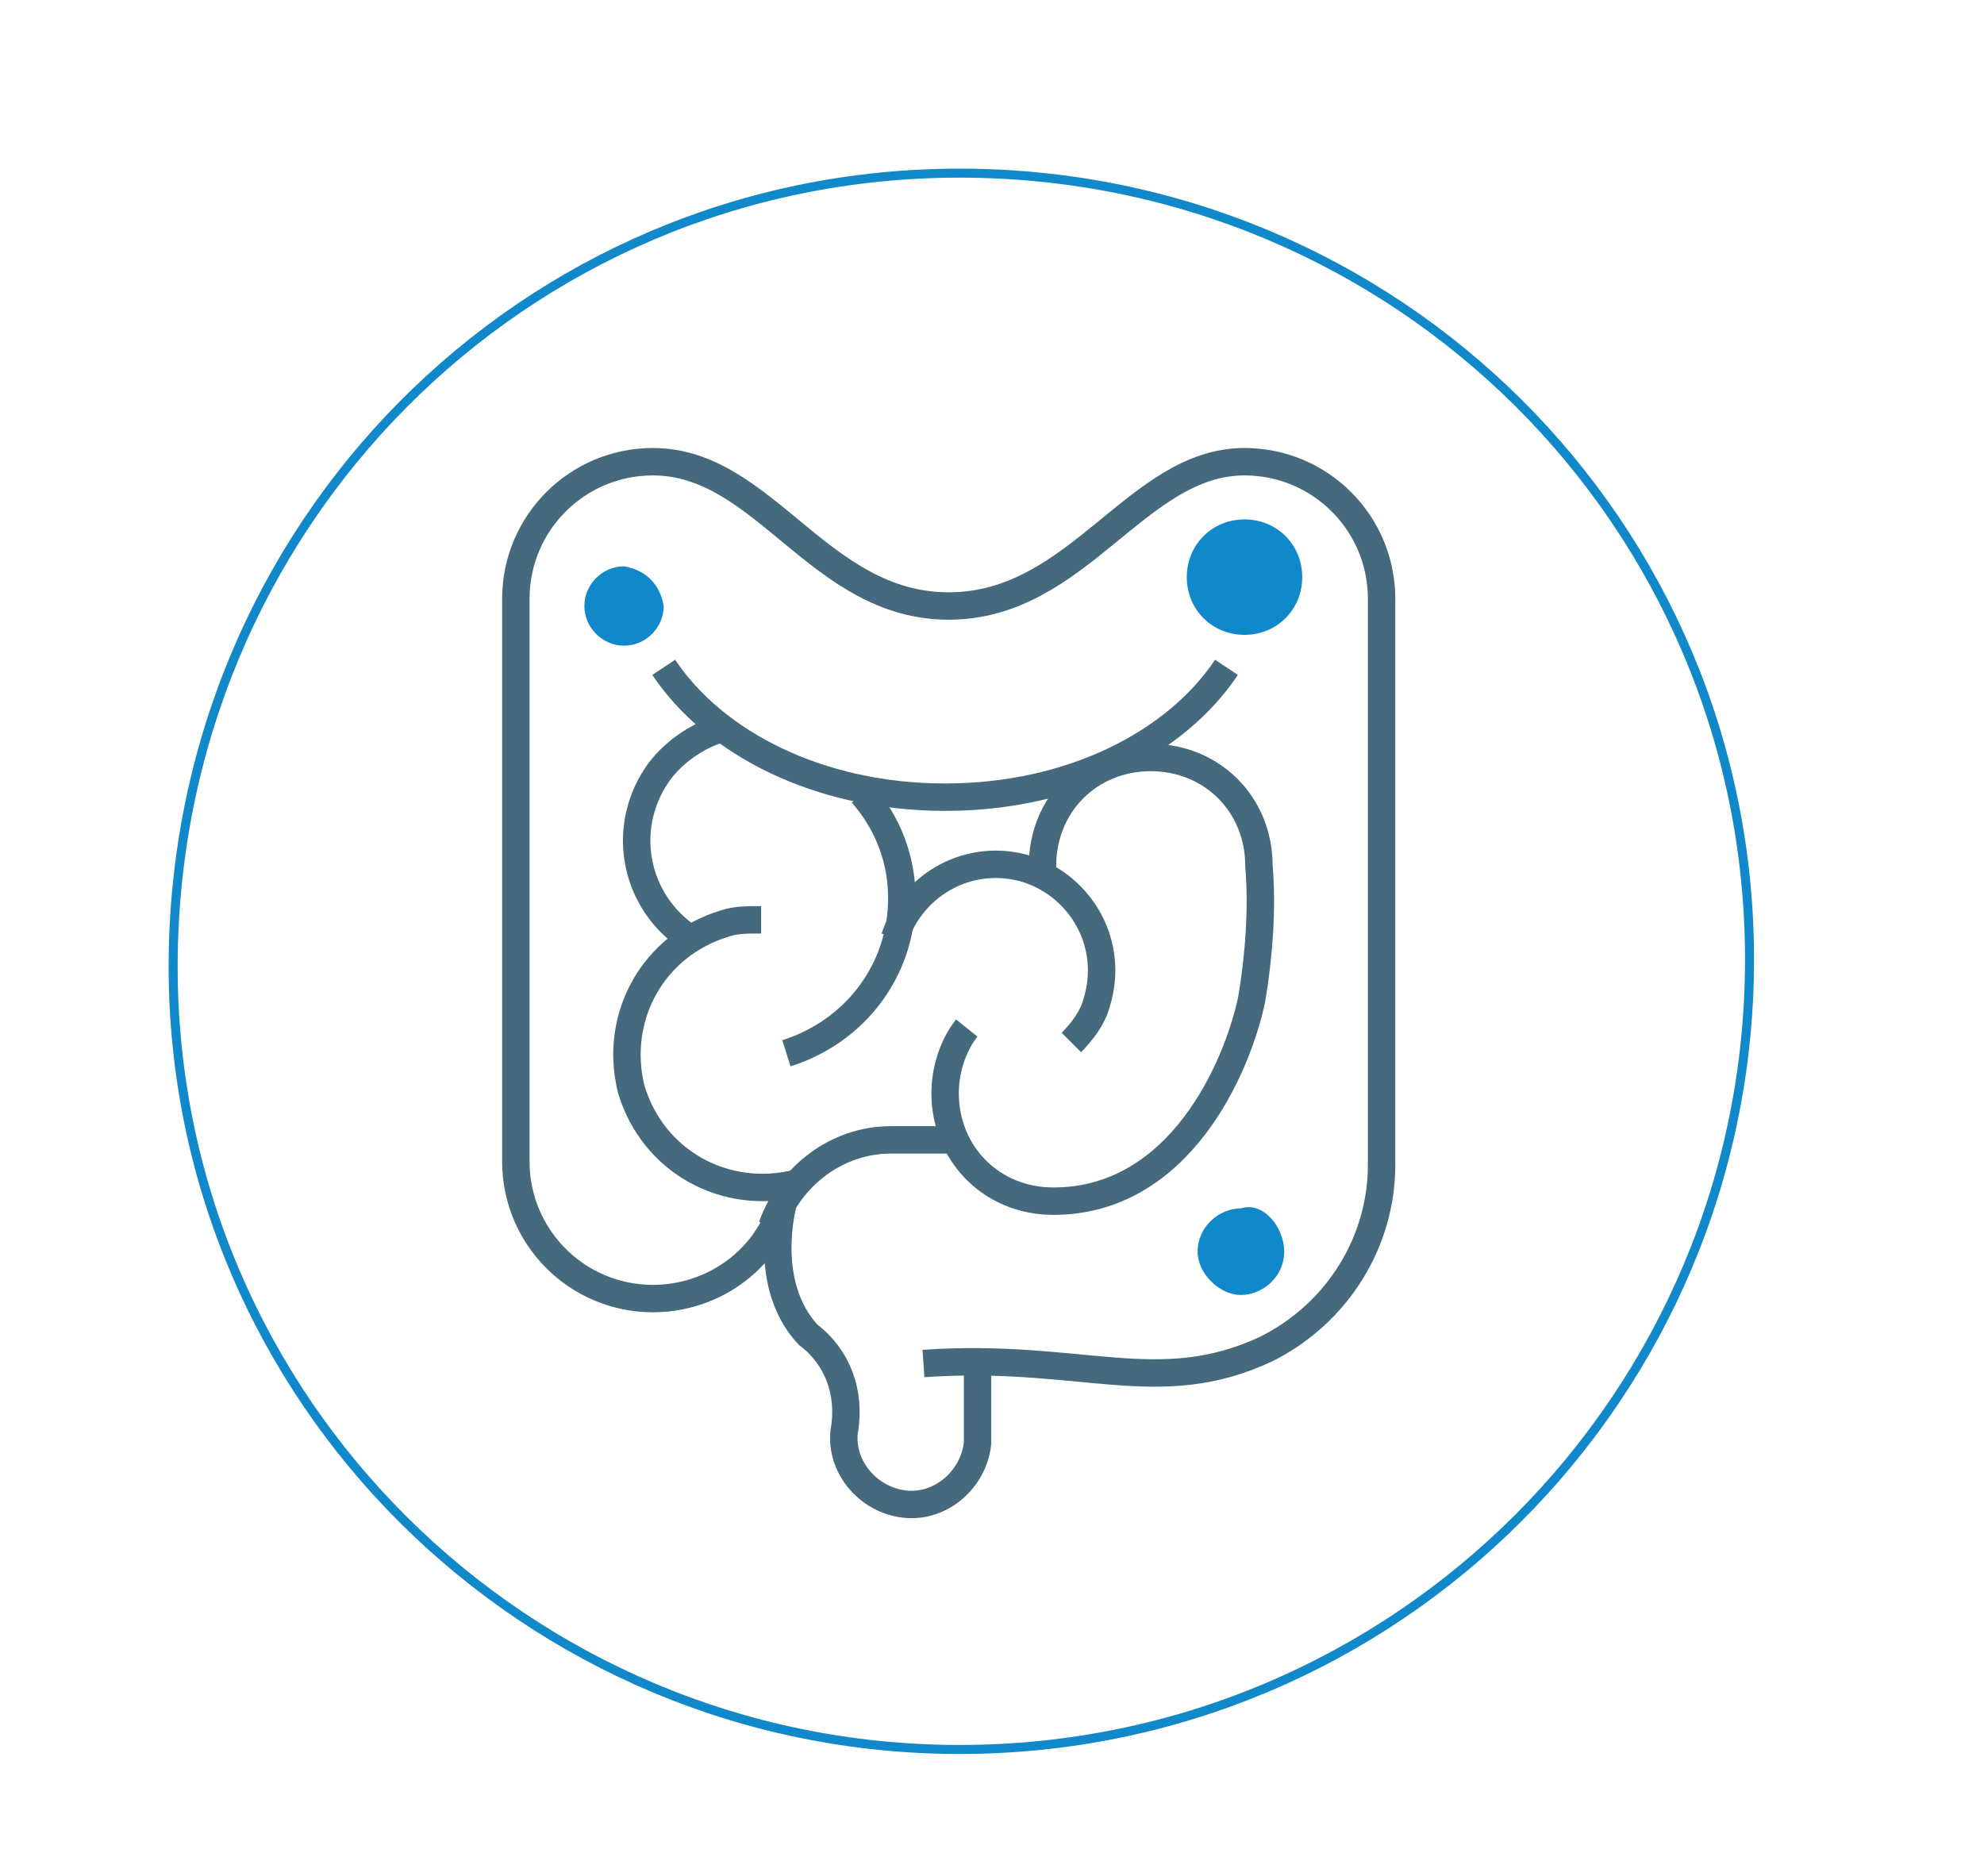 <?xml version="1.0" encoding="utf-8"?>
<!-- Generator: Adobe Illustrator 24.3.0, SVG Export Plug-In . SVG Version: 6.00 Build 0)  -->
<svg version="1.1" id="Layer_1" xmlns="http://www.w3.org/2000/svg" xmlns:xlink="http://www.w3.org/1999/xlink" x="0px" y="0px"
	 viewBox="0 0 55 52" style="enable-background:new 0 0 55 52;" xml:space="preserve">
<style type="text/css">
	.st0{fill:none;stroke:#1188C9;stroke-width:0.25;}
	.st1{fill:none;stroke:#456A7D;stroke-width:0.76;stroke-miterlimit:10;}
	.st2{fill:#1188C9;}
	.st3{fill:none;}
</style>
<path class="st0" d="M26.6,48.5c12.1,0,21.9-9.8,21.9-21.9S38.7,4.8,26.6,4.8S4.8,14.6,4.8,26.8l0,0C4.8,38.8,14.6,48.5,26.6,48.5z"
	/>
<path class="st1" d="M25.6,37.8c4.4-0.3,6.5,1,9.5-0.4c2-1,3.2-3,3.2-5.1V16.6c0-2.1-1.7-3.8-3.8-3.8l0,0c-3,0-4.6,4-8.2,4l0,0
	c-3.6,0-5.1-4-8.2-4l0,0c-2.1,0-3.8,1.7-3.8,3.8v15.6c0,2.1,1.7,3.8,3.8,3.8c1.6,0,3.1-1,3.6-2.6c0,0-0.6,2.2,0.7,3.6
	c0.8,0.6,1.2,1.6,1,2.7c-0.1,1,0.7,1.9,1.7,2s1.9-0.7,2-1.7c0-0.1,0-0.2,0-0.3v-2"/>
<path class="st1" d="M18.4,18.5c1.4,2.1,4.3,3.6,7.8,3.6s6.4-1.5,7.8-3.6"/>
<path class="st1" d="M23.9,22c0.7,0.8,1.1,1.8,1.1,2.9c0,2-1.3,3.7-3.2,4.3"/>
<path class="st1" d="M19.1,26c-1.5-1-1.9-3-0.9-4.5c0.4-0.6,1.1-1.1,1.8-1.3"/>
<path class="st1" d="M22.1,32.8c-2,0.5-4-0.6-4.6-2.6c-0.5-2,0.6-4,2.6-4.6c0.3-0.1,0.6-0.1,1-0.1"/>
<path class="st1" d="M21.4,34c0.5-1.4,1.8-2.4,3.3-2.4h1.8"/>
<path class="st1" d="M24.8,26c0.5-1.5,2.1-2.4,3.7-1.9c1.5,0.5,2.4,2.1,1.9,3.7c-0.1,0.4-0.4,0.8-0.7,1.1"/>
<path class="st1" d="M28.9,24.2c0-0.1,0-0.2,0-0.2c0-1.7,1.3-3,3-3c1.7,0,3,1.3,3,3c0.1,1.2,0,2.5-0.2,3.7c-0.4,1.9-2,5.6-5.5,5.6
	c-1.7,0-3-1.3-3-3c0-0.6,0.2-1.3,0.6-1.8"/>
<path class="st2" d="M36.1,16c0,0.9-0.7,1.6-1.6,1.6c-0.9,0-1.6-0.7-1.6-1.6s0.7-1.6,1.6-1.6l0,0C35.4,14.4,36.1,15.1,36.1,16"/>
<path class="st2" d="M18.4,16.8c0,0.6-0.5,1.1-1.1,1.1s-1.1-0.5-1.1-1.1s0.5-1.1,1.1-1.1l0,0C17.9,15.8,18.3,16.2,18.4,16.8
	L18.4,16.8"/>
<path class="st2" d="M35.6,34.7c0,0.7-0.6,1.2-1.2,1.2s-1.2-0.6-1.2-1.2c0-0.7,0.6-1.2,1.2-1.2C35,33.3,35.6,34,35.6,34.7L35.6,34.7
	"/>
<rect x="14.3" y="11.9" class="st3" width="25.9" height="30.6"/>
</svg>
